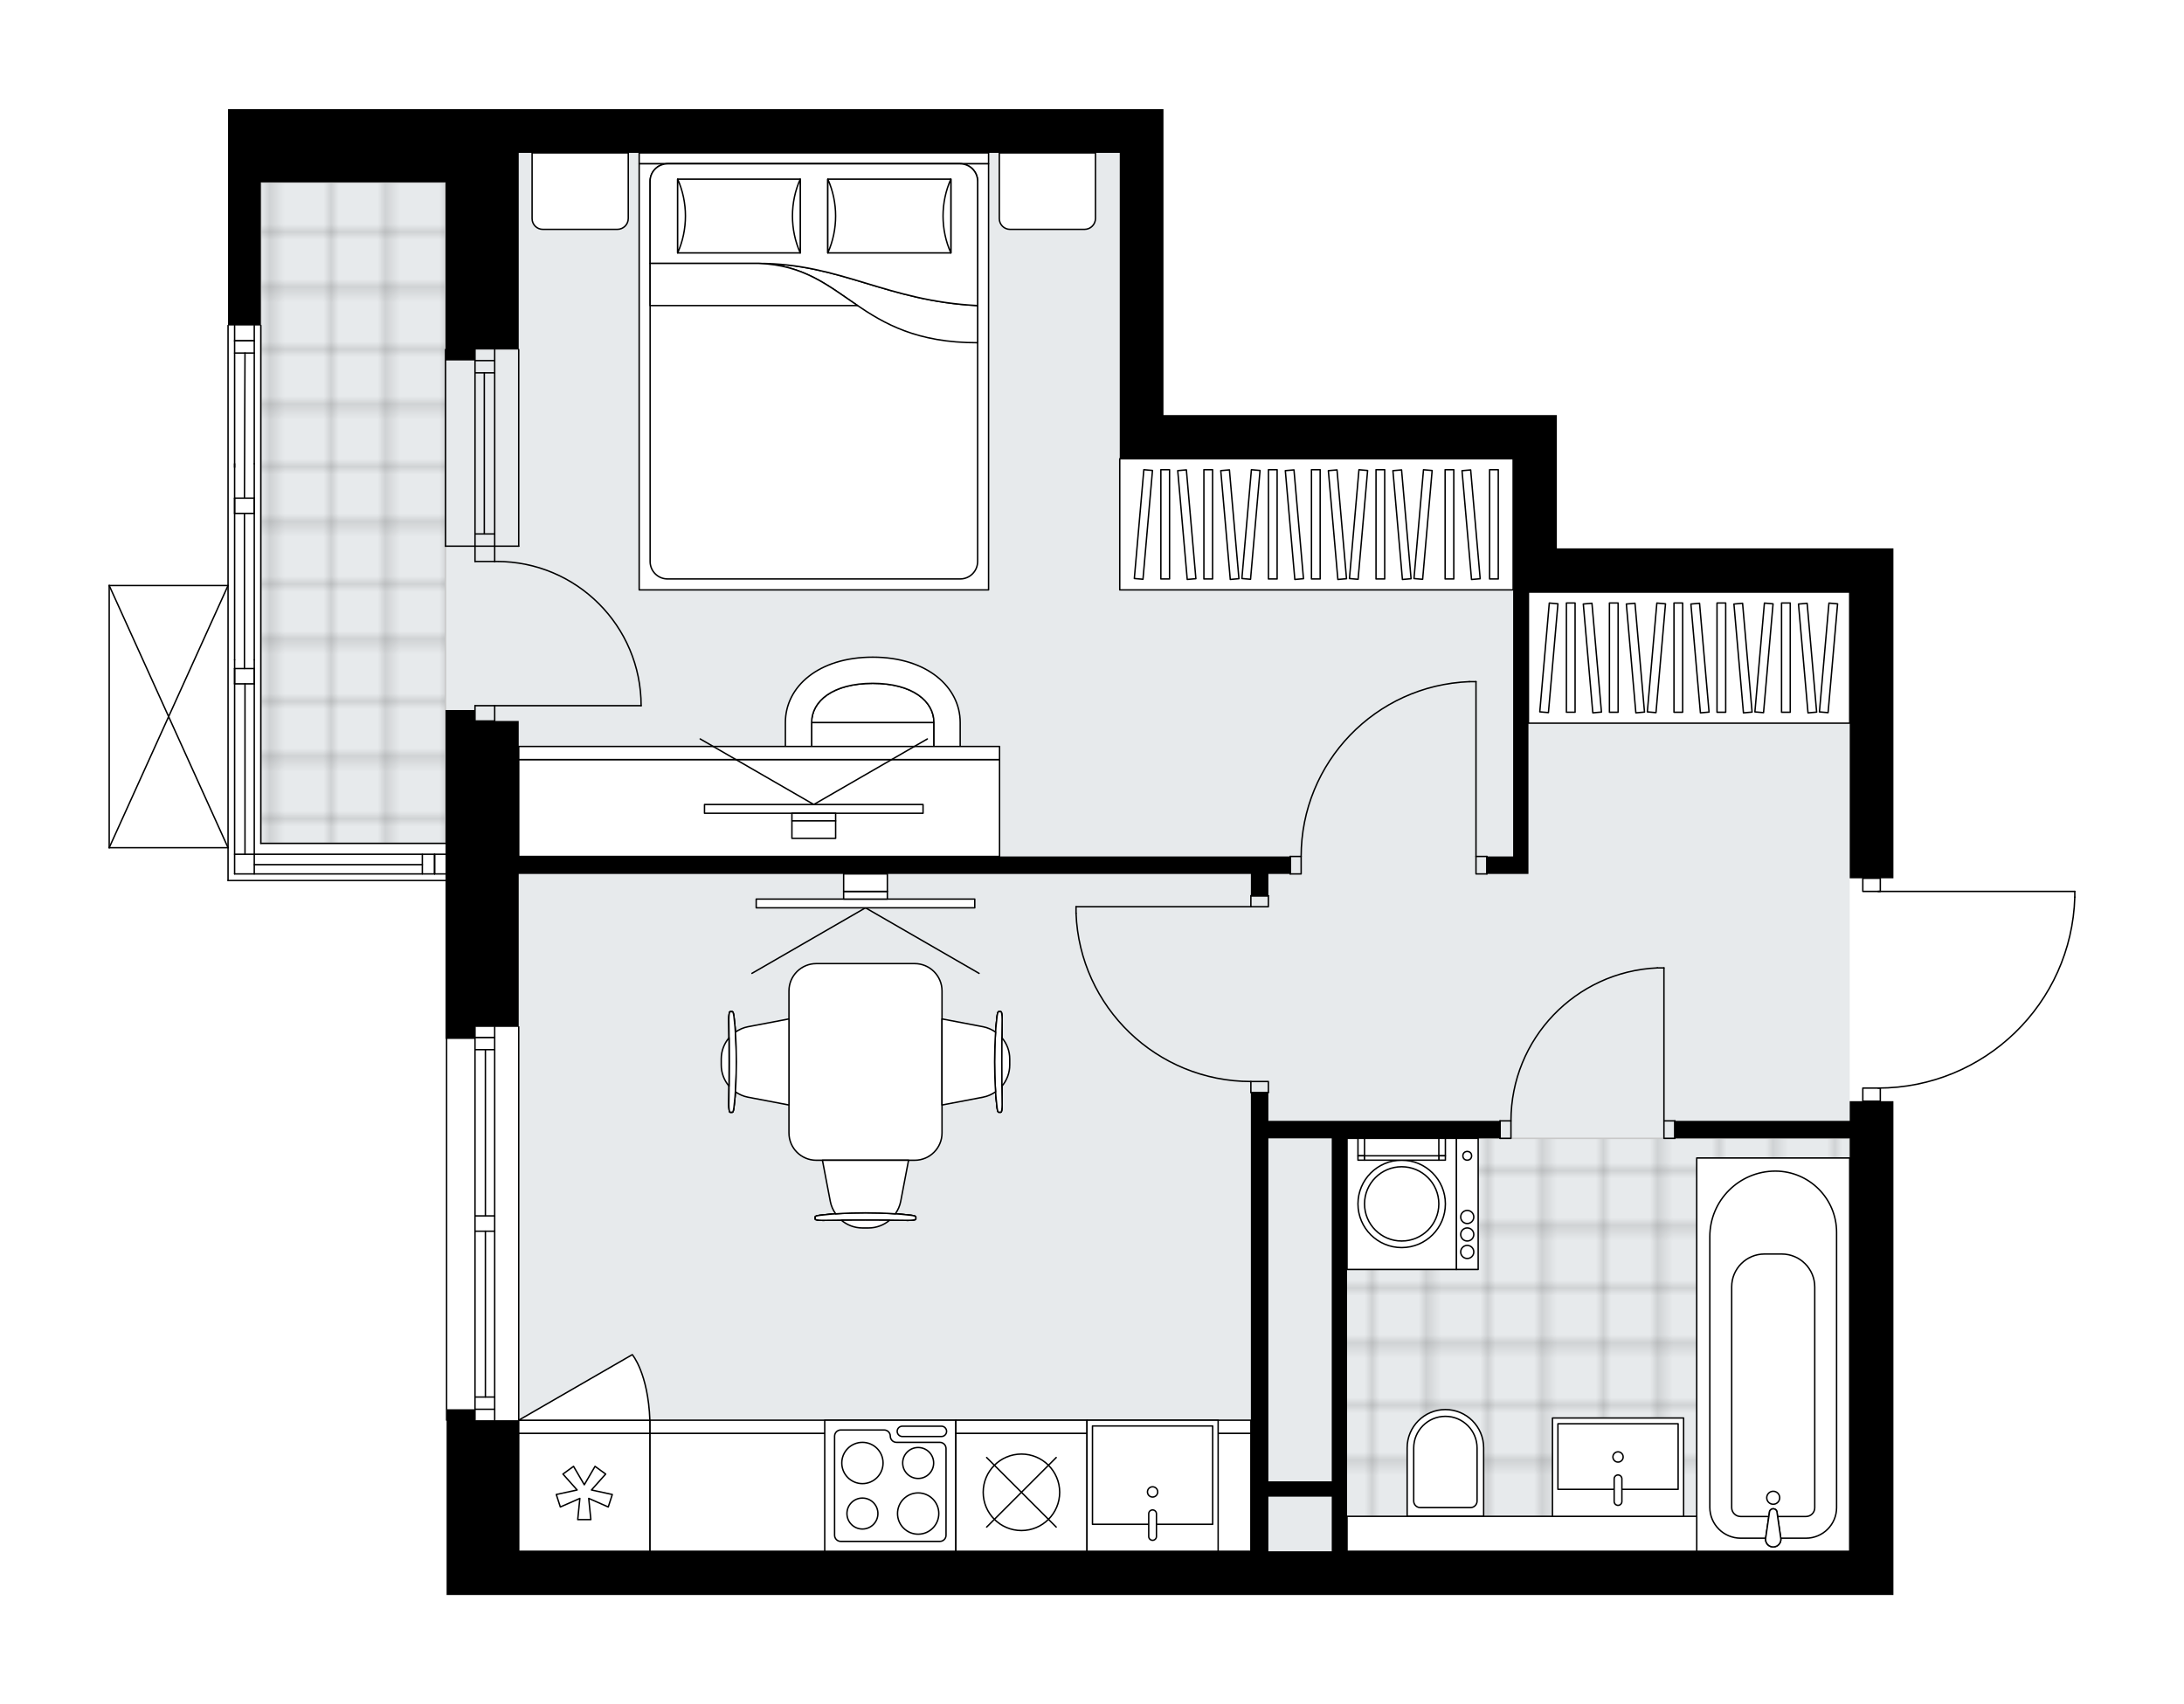 <svg xmlns="http://www.w3.org/2000/svg" xmlns:xlink="http://www.w3.org/1999/xlink" height="1560.95px" id="Layer_1" style="enable-background:new 0 0 2000 1560.95;" version="1.1" viewBox="0 0 2000 1560.95" width="2000px" x="0px" y="0px" xml:space="preserve">
<style type="text/css">
	.st0{fill:none;}
	.st1{opacity:0.25;fill:none;stroke:#070606;stroke-width:0.4;stroke-miterlimit:10;}
	.st2{fill:#FFFFFF;}
	.st3{fill:#E7EAEC;}
	.st4{fill:url(#SVGID_1_);stroke:#C8C8C8;stroke-width:1.3;stroke-miterlimit:10;}
	
		.st5{fill:url(#SVGID_00000013181773282163562400000007564424709617232770_);stroke:#C8C8C8;stroke-width:1.3;stroke-miterlimit:10;}
	.st6{fill:none;stroke:#000000;stroke-width:1.3;stroke-linecap:round;stroke-linejoin:round;stroke-miterlimit:10;}
	.st7{fill:#FFFFFF;stroke:#000000;stroke-width:1.3;stroke-linecap:round;stroke-linejoin:round;stroke-miterlimit:10;}
	.st8{font-family:'Arial-BoldMT';}
	.st9{font-size:104.899px;}
	.st10{font-size:88.76px;}
	.st11{font-family:'ArialMT';}
	.st12{font-size:40px;}
</style>
<pattern height="14.57" id="New_Pattern_Swatch_2" patternUnits="userSpaceOnUse" style="overflow:visible;" viewBox="7.49 -22.06 14.57 14.57" width="14.57" x="0.31" y="-219.6">
	<g>
		<rect class="st0" height="14.57" width="14.57" x="7.49" y="-22.06" />
		<g>
			<rect class="st1" height="7.29" width="7.29" x="14.77" y="-7.49" />
		</g>
		<g>
			<rect class="st1" height="7.29" width="7.29" x="0.2" y="-7.49" />
		</g>
		<g>
			<rect class="st1" height="7.29" width="7.29" x="22.06" y="-14.77" />
		</g>
		<g>
			<rect class="st1" height="7.29" width="7.29" x="7.49" y="-14.77" />
			<rect class="st1" height="7.29" width="7.29" x="14.77" y="-22.06" />
		</g>
		<g>
			<rect class="st1" height="7.29" width="7.29" x="0.2" y="-22.06" />
		</g>
		<g>
			<rect class="st1" height="7.29" width="7.29" x="22.06" y="-29.35" />
		</g>
		<g>
			<rect class="st1" height="7.29" width="7.29" x="7.49" y="-29.35" />
		</g>
	</g>
</pattern>
<path class="st2" d="M1900.65,821.75c0,0,0,0.01,0,0.01c0,0,0,0.01,0,0.01c-1.4,47.28-20.86,91.46-54.8,124.41  c-33.3,32.33-77,50.39-123.31,51.07v11.39v0h11.36v452.32h-40.03H675.16H475.02h-66.05v-159.46h0c-0.36,0-0.65-0.29-0.65-0.65V951.6  h-0.35V807.14H208.84c-0.36,0-0.65-0.29-0.65-0.65c0,0,0,0,0,0v-29.37H100c0,0,0,0,0,0c-0.01,0-0.03-0.01-0.04-0.01  c-0.08,0-0.15-0.02-0.22-0.05c0,0-0.01,0-0.01,0c-0.03-0.01-0.05-0.04-0.08-0.06c-0.04-0.03-0.09-0.05-0.12-0.09  c-0.03-0.03-0.05-0.07-0.07-0.1c-0.02-0.03-0.05-0.07-0.06-0.1c-0.02-0.05-0.02-0.1-0.03-0.15c0-0.03-0.02-0.06-0.02-0.09V536.31  c0-0.03,0.01-0.06,0.02-0.09c0.01-0.05,0.01-0.1,0.03-0.15c0.02-0.04,0.04-0.07,0.06-0.1c0.02-0.04,0.04-0.07,0.07-0.1  c0.03-0.04,0.08-0.06,0.12-0.09c0.03-0.02,0.05-0.04,0.08-0.06c0,0,0.01,0,0.01,0c0.04-0.02,0.09-0.02,0.14-0.03  c0.04-0.01,0.07-0.02,0.11-0.02c0,0,0.01,0,0.01,0h108.19V298.14c0-0.36,0.29-0.65,0.65-0.65c0,0,0,0,0,0V100h30.02h36.03h200.14  h550.39h40.03v280.2h320.22h40.03v122.09h268.19h40.03v302.21h-11.36v11.36H1900c0.36,0,0.65,0.29,0.65,0.65V821.75z" id="background" />
<g id="floor">
	<polygon class="st3" points="1385.66,542.31 1385.66,420.22 1025.41,420.22 1025.41,140.03 238.86,140.03 238.86,772.47    475.02,772.47 475.02,1420.92 1385.66,1420.92 1693.88,1420.92 1693.88,542.31  " />
	<pattern id="SVGID_1_" patternTransform="matrix(7.061 0 0 7.164 43461.543 33432.48)" xlink:href="#New_Pattern_Swatch_2">
	</pattern>
	<rect class="st4" height="605.42" width="169.12" x="238.86" y="167.05" />
	
		<pattern id="SVGID_00000089564669293464613850000000380013808598574209_" patternTransform="matrix(7.061 0 0 7.164 43461.543 33432.48)" xlink:href="#New_Pattern_Swatch_2">
	</pattern>
	
		<polygon points="   1230.66,1042.66 1230.66,1178.59 1230.66,1178.59 1230.66,1420.92 1693.88,1420.92 1693.88,1042.66  " style="fill:url(#SVGID_00000089564669293464613850000000380013808598574209_);stroke:#C8C8C8;stroke-width:1.3;stroke-miterlimit:10;" />
	<g id="LWPOLYLINE_00000062905817283792303320000013734246533490120885_">
		<rect class="st6" height="16.01" width="10.01" x="1523.76" y="1026.65" />
	</g>
	<g id="LWPOLYLINE_00000008856769171816443570000014574733708447331006_">
		<rect class="st6" height="16.01" width="10.01" x="1373.65" y="1026.65" />
	</g>
	<g id="LINE_00000096745442684738050410000017126728135374072735_">
		<line class="st6" x1="1533.76" x2="1533.76" y1="1026.65" y2="1042.66" />
	</g>
	<g id="LINE_00000129178359439621964620000009224873938380543157_">
		<line class="st6" x1="1373.65" x2="1373.65" y1="1026.65" y2="1042.66" />
	</g>
	<g id="LINE_00000148653673065475895220000012353418813861425565_">
		<line class="st6" x1="1523.76" x2="1523.76" y1="1026.65" y2="886.55" />
	</g>
	<g id="ARC_00000134928261117065960430000014295995311554261643_">
		<path class="st6" d="M1383.66,1026.65c0.05-75.04,59.13-136.76,134.09-140.1" />
	</g>
	<g id="LINE_00000091702787470139201940000005531386989360872382_">
		<line class="st6" x1="1523.76" x2="1517.75" y1="886.55" y2="886.55" />
	</g>
	<g id="LWPOLYLINE_00000027568234429476854660000000890059162020884616_">
		<rect class="st6" height="10.01" width="16.01" x="1145.49" y="820.5" />
	</g>
	<g id="LWPOLYLINE_00000072977360081747387840000012772374854411144377_">
		<rect class="st6" height="10.01" width="16.01" x="1145.49" y="990.62" />
	</g>
	<g id="LINE_00000076598898625858302060000008080000053626020746_">
		<line class="st6" x1="1145.49" x2="1161.5" y1="820.5" y2="820.5" />
	</g>
	<g id="LINE_00000056428402458757311930000016097277900664493492_">
		<line class="st6" x1="1145.49" x2="1161.5" y1="1000.63" y2="1000.63" />
	</g>
	<g id="LINE_00000056408349350820512570000011377210181468595603_">
		<line class="st6" x1="1145.49" x2="985.38" y1="830.51" y2="830.51" />
	</g>
	<g id="LINE_00000049185104721312443320000012598046689431395972_">
		<line class="st6" x1="985.38" x2="985.38" y1="836.52" y2="830.51" />
	</g>
	<g id="ARC_00000077312221964334670510000010658714137751772052_">
		<path class="st6" d="M1145.49,990.62c-86.09-0.04-156.78-68.08-160.11-154.11" />
	</g>
	<g id="LWPOLYLINE_00000003789513007719037870000006300835042729385119_">
		<rect class="st6" height="16.01" width="10.01" x="1351.64" y="784.48" />
	</g>
	<g id="LWPOLYLINE_00000026155158406803813280000016069662950770814343_">
		<rect class="st6" height="16.01" width="10.01" x="1181.52" y="784.48" />
	</g>
	<g id="LINE_00000048476699105881283760000000194720100962911910_">
		<line class="st6" x1="1361.64" x2="1361.64" y1="784.48" y2="800.49" />
	</g>
	<g id="LINE_00000103958902767808200680000003385902603139080839_">
		<line class="st6" x1="1181.52" x2="1181.52" y1="784.48" y2="800.49" />
	</g>
	<g id="LINE_00000021806255063100553270000014575288720605244047_">
		<line class="st6" x1="1351.64" x2="1351.64" y1="784.48" y2="624.37" />
	</g>
	<g id="LINE_00000144296081009093230730000014913556966176663464_">
		<line class="st6" x1="1345.63" x2="1351.64" y1="624.37" y2="624.37" />
	</g>
	<g id="ARC_00000014634385471472046030000016427861094317950132_">
		<path class="st6" d="M1191.52,784.48c0.04-86.09,68.08-156.78,154.11-160.11" />
	</g>
	<g id="LWPOLYLINE_00000102522475858349416750000009477095618058870937_">
		<rect class="st6" height="12.01" width="16.01" x="1705.88" y="996.63" />
	</g>
	<g id="LWPOLYLINE_00000093885107880912480140000007481285551966435001_">
		<rect class="st6" height="12.01" width="16.01" x="1705.88" y="804.49" />
	</g>
	<g id="LWPOLYLINE_00000078765926912054921510000008577515288364247221_">
		<path class="st6" d="M1900,821.75c-2.88,97.41-82.68,174.88-180.13,174.88" />
	</g>
	<g id="LINE_00000016055798846574367020000015822502979258284711_">
		<line class="st6" x1="1719.87" x2="1900" y1="816.5" y2="816.5" />
	</g>
	<g id="LINE_00000137133823329777066830000003450764903240364219_">
		<line class="st6" x1="1900" x2="1900" y1="816.5" y2="821.75" />
	</g>
	<g id="ARC_00000152967868748257519940000015588063903648593043_">
		<path class="st6" d="M453.01,514.29c0.66-0.01,1.31-0.01,1.97-0.01c72.97-0.01,132.12,59.14,132.13,132.11" />
	</g>
	<g id="LINE_00000018940662232294982110000000709026071413214361_">
		<line class="st6" x1="453.01" x2="587.1" y1="646.38" y2="646.38" />
	</g>
	<g id="LINE_00000129927135080032043890000013726855987389270953_">
		<line class="st6" x1="453.01" x2="453.01" y1="500.28" y2="514.29" />
	</g>
	<g id="LINE_00000052078757332100024800000002786916210710415779_">
		<line class="st6" x1="453.01" x2="434.99" y1="514.29" y2="514.29" />
	</g>
	<g id="LINE_00000031892447309076252230000005888855485904190901_">
		<line class="st6" x1="434.99" x2="434.99" y1="514.29" y2="500.28" />
	</g>
	<g id="LINE_00000152971727049769724350000017206968893169679758_">
		<line class="st6" x1="434.99" x2="434.99" y1="660.39" y2="646.38" />
	</g>
	<g id="LINE_00000168795459863820798070000004446012569904083371_">
		<line class="st6" x1="434.99" x2="453.01" y1="646.38" y2="646.38" />
	</g>
	<g id="LINE_00000127737297750640577200000015394555021164182666_">
		<line class="st6" x1="453.01" x2="453.01" y1="646.38" y2="660.39" />
	</g>
	<g id="LINE_00000073718370918574840130000012706522066557610673_">
		<line class="st6" x1="434.99" x2="453.01" y1="660.39" y2="660.39" />
	</g>
	<g id="LINE_00000038397947194791220350000005378798172202660497_">
		<line class="st6" x1="475.02" x2="475.02" y1="940.59" y2="1300.84" />
	</g>
	<g id="LINE_00000047047816769645427460000013377427366312723866_">
		<line class="st6" x1="434.99" x2="434.99" y1="1300.84" y2="1127.72" />
	</g>
	<g id="LINE_00000166640559775616518460000002851561028120021929_">
		<line class="st6" x1="434.99" x2="434.99" y1="1113.71" y2="940.59" />
	</g>
	<g id="LINE_00000021106590185471938050000014735958822416342956_">
		<line class="st6" x1="453.01" x2="434.99" y1="950.24" y2="950.24" />
	</g>
	<g id="LINE_00000037692927885229682330000014250117587393481377_">
		<line class="st6" x1="453.01" x2="434.99" y1="1290.83" y2="1290.83" />
	</g>
	<g id="LINE_00000031908368600117953640000015099803351724870550_">
		<line class="st6" x1="453.01" x2="453.01" y1="1300.84" y2="1127.72" />
	</g>
	<g id="LINE_00000143580801568720393170000003024499438821073315_">
		<line class="st6" x1="453.01" x2="453.01" y1="1113.71" y2="940.59" />
	</g>
	<g id="LINE_00000098180049823605365520000015444047441627881149_">
		<line class="st6" x1="444.5" x2="444.5" y1="1113.71" y2="961.45" />
	</g>
	<g id="LINE_00000168831048810259193130000015174499209058247313_">
		<line class="st6" x1="444.5" x2="444.5" y1="1279.62" y2="1127.72" />
	</g>
	<g id="LINE_00000105402517898623493910000006923850490668794507_">
		<line class="st6" x1="434.99" x2="453.01" y1="1279.62" y2="1279.62" />
	</g>
	<g id="LINE_00000176030334848005935580000015369840309466009491_">
		<line class="st6" x1="453.01" x2="434.99" y1="950.24" y2="950.24" />
	</g>
	<g id="LINE_00000037651937698986554460000004672595384111884933_">
		<line class="st6" x1="434.99" x2="453.01" y1="961.45" y2="961.45" />
	</g>
	<g id="LINE_00000042003449152385361830000007810066945435188893_">
		<line class="st6" x1="453.01" x2="434.99" y1="1127.72" y2="1127.72" />
	</g>
	<g id="LINE_00000093893541830440115350000009981174998745732997_">
		<line class="st6" x1="434.99" x2="434.99" y1="1127.72" y2="1113.71" />
	</g>
	<g id="LINE_00000050623918126534997460000010216181636872085146_">
		<line class="st6" x1="434.99" x2="453.01" y1="1113.71" y2="1113.71" />
	</g>
	<g id="LINE_00000175289536042168699510000017398138870908621470_">
		<line class="st6" x1="453.01" x2="453.01" y1="1113.71" y2="1127.72" />
	</g>
	<g id="LINE_00000098198472468969127890000018311520190787962027_">
		<line class="st6" x1="408.98" x2="408.98" y1="1300.84" y2="940.59" />
	</g>
	<g id="LINE_00000039119723727139552640000007459552137300828838_">
		<line class="st6" x1="238.86" x2="238.86" y1="298.14" y2="772.47" />
	</g>
	<g id="LINE_00000014625715393001294190000008023266876637682564_">
		<line class="st6" x1="232.85" x2="214.84" y1="312.15" y2="312.15" />
	</g>
	<g id="LINE_00000124864309303763780650000003049831431118388647_">
		<line class="st6" x1="223.85" x2="224.35" y1="456.25" y2="323.36" />
	</g>
	<g id="LINE_00000049909349067400212750000000027514750517541298_">
		<line class="st6" x1="224.35" x2="224.35" y1="782.48" y2="626.37" />
	</g>
	<g id="LINE_00000119094890014612159950000005240573347279404185_">
		<line class="st6" x1="232.85" x2="214.84" y1="312.15" y2="312.15" />
	</g>
	<g id="LINE_00000155105226129918971410000011362186195534411165_">
		<line class="st6" x1="214.84" x2="232.85" y1="323.36" y2="323.36" />
	</g>
	<g id="LINE_00000060745462628392658710000005561552581585225378_">
		<line class="st6" x1="232.85" x2="214.84" y1="470.26" y2="470.26" />
	</g>
	<g id="LINE_00000085929855515319107350000015616976960066665100_">
		<line class="st6" x1="214.84" x2="214.84" y1="470.26" y2="456.25" />
	</g>
	<g id="LINE_00000080889157285976231350000000618323180715972527_">
		<line class="st6" x1="214.84" x2="232.85" y1="456.25" y2="456.25" />
	</g>
	<g id="LINE_00000120521987216927922760000015658627699895917998_">
		<line class="st6" x1="232.85" x2="232.85" y1="456.25" y2="470.26" />
	</g>
	<g id="LINE_00000145778793910738463260000012790497654652945561_">
		<line class="st6" x1="208.84" x2="208.84" y1="806.49" y2="298.14" />
	</g>
	<g id="LINE_00000137828872294796401760000007366271941531719092_">
		<line class="st6" x1="232.85" x2="214.84" y1="626.37" y2="626.37" />
	</g>
	<g id="LINE_00000038387921170360336520000002364658911565802424_">
		<line class="st6" x1="214.84" x2="214.84" y1="626.37" y2="612.36" />
	</g>
	<g id="LINE_00000016798079063756569030000004106381561832881841_">
		<line class="st6" x1="214.84" x2="232.85" y1="612.36" y2="612.36" />
	</g>
	<g id="LINE_00000016775684686433353390000014996104578955992252_">
		<line class="st6" x1="232.85" x2="232.85" y1="612.36" y2="626.37" />
	</g>
	<g id="LINE_00000049936504874749034080000017768564804868490382_">
		<line class="st6" x1="223.85" x2="223.85" y1="612.36" y2="470.26" />
	</g>
	<g id="LWPOLYLINE_00000106131417354268352410000011264554126978799026_">
		<line class="st6" x1="232.85" x2="232.85" y1="604.35" y2="800.49" />
	</g>
	<g id="LWPOLYLINE_00000103253799879843020100000011356388456132343487_">
		<line class="st6" x1="232.85" x2="232.85" y1="604.35" y2="424.75" />
	</g>
	<g id="LWPOLYLINE_00000181065734202023122740000003360702199464742290_">
		<line class="st6" x1="232.85" x2="232.85" y1="424.75" y2="298.14" />
	</g>
	<g id="LWPOLYLINE_00000109736313552031664020000011875528880592104347_">
		<line class="st6" x1="214.84" x2="214.84" y1="604.35" y2="800.49" />
	</g>
	<g id="LWPOLYLINE_00000114070611607248261560000001010253837002894987_">
		<line class="st6" x1="214.84" x2="214.84" y1="604.35" y2="424.75" />
	</g>
	<g id="LWPOLYLINE_00000165924989944664217340000000494057354802822787_">
		<line class="st6" x1="214.84" x2="214.84" y1="428.06" y2="298.14" />
	</g>
	<g id="LINE_00000058586257833611422040000013311868475026221212_">
		<line class="st6" x1="407.98" x2="208.84" y1="806.49" y2="806.49" />
	</g>
	<g id="LINE_00000042000719039704234590000007658582929436734895_">
		<line class="st6" x1="214.84" x2="407.98" y1="782.48" y2="782.48" />
	</g>
	<g id="LINE_00000163795670246967715340000018031070687227595951_">
		<line class="st6" x1="397.97" x2="397.97" y1="800.49" y2="782.48" />
	</g>
	<g id="LINE_00000008110985884545952900000013128527125914246541_">
		<line class="st6" x1="214.84" x2="407.98" y1="800.49" y2="800.49" />
	</g>
	<g id="LINE_00000065773351318980158980000011017385566965578935_">
		<line class="st6" x1="232.85" x2="386.76" y1="791.98" y2="791.98" />
	</g>
	<g id="LINE_00000045609623977978346680000004202871981388495762_">
		<line class="st6" x1="397.97" x2="397.97" y1="800.49" y2="782.48" />
	</g>
	<g id="LINE_00000048501105205880563910000003234152963657356686_">
		<line class="st6" x1="386.76" x2="386.76" y1="782.48" y2="800.49" />
	</g>
	<g id="LINE_00000005972607653245313110000000113418998501291960_">
		<line class="st6" x1="238.86" x2="407.98" y1="772.47" y2="772.47" />
	</g>
	<g id="LINE_00000005973078799547379290000001510811695872800139_">
		<line class="st6" x1="453.01" x2="453.01" y1="500.28" y2="320.15" />
	</g>
	<g id="LINE_00000067943866443811245830000005390166048797507464_">
		<line class="st6" x1="434.99" x2="434.99" y1="500.28" y2="320.15" />
	</g>
	<g id="LINE_00000104690262992278091490000011748890686419578801_">
		<line class="st6" x1="443.51" x2="443.51" y1="489.07" y2="341.51" />
	</g>
	<g id="LINE_00000148650876027783742480000013337249085952635310_">
		<line class="st6" x1="453.01" x2="434.99" y1="330.3" y2="330.3" />
	</g>
	<g id="LINE_00000154417856697262015770000003642674491486814634_">
		<line class="st6" x1="453.01" x2="434.99" y1="489.07" y2="489.07" />
	</g>
	<g id="LINE_00000039097728924832027520000006356010702869970570_">
		<line class="st6" x1="475.02" x2="475.02" y1="500.28" y2="320.15" />
	</g>
	<g id="LINE_00000183222923908506899890000007300409464681225896_">
		<line class="st6" x1="407.98" x2="407.98" y1="320.15" y2="500.28" />
	</g>
	<g id="LINE_00000076605761217377084220000002295510487319782793_">
		<line class="st6" x1="453.02" x2="435.01" y1="341.51" y2="341.51" />
	</g>
	<g id="LINE_00000129186282074483119330000016943779161682979477_">
		<line class="st6" x1="475.02" x2="407.98" y1="500.28" y2="500.28" />
	</g>
	<g id="LINE_00000072976607901681660830000012611401917923045539_">
		<line class="st6" x1="100" x2="100" y1="776.47" y2="536.31" />
	</g>
	<g id="LINE_00000058576330927835357840000001552517549003975593_">
		<line class="st6" x1="100" x2="208.84" y1="536.31" y2="536.31" />
	</g>
	<g id="LINE_00000075164039998062484640000002270004729398264235_">
		<line class="st6" x1="208.84" x2="100" y1="776.47" y2="776.47" />
	</g>
	<g id="LWPOLYLINE_00000088102751430531553970000016138473695955757235_">
		<line class="st6" x1="208.84" x2="100" y1="536.31" y2="776.47" />
	</g>
	<g id="LWPOLYLINE_00000173158607026896726680000011586760987751720358_">
		<line class="st6" x1="208.84" x2="100" y1="776.47" y2="536.31" />
	</g>
	<g>
		<polygon points="1693.88,502.28 1425.69,502.28 1425.69,380.2 1385.66,380.2 1065.44,380.2 1065.44,100 1025.41,100 475.02,100     274.88,100 238.86,100 208.84,100 208.84,298.14 238.86,298.14 238.86,167.05 274.88,167.05 407.98,167.05 407.98,320.15     407.98,330.16 434.99,330.16 434.99,320.15 475.02,320.15 475.02,167.05 475.02,140.03 1025.41,140.03 1025.41,380.2     1025.41,420.22 1385.66,420.22 1385.66,502.28 1385.66,542.31 1385.66,784.48 1361.64,784.48 1361.64,800.49 1385.66,800.49     1399.67,800.49 1399.67,542.31 1693.88,542.31 1693.88,804.49 1733.9,804.49 1733.9,502.28   " />
		<polygon points="407.98,650.38 407.98,951.6 434.99,951.6 434.99,940.59 475.02,940.59 475.02,800.49 1145.49,800.49     1145.49,820.5 1161.5,820.5 1161.5,800.49 1181.52,800.49 1181.52,784.48 475.02,784.48 475.02,660.39 434.99,660.39     434.99,650.38   " />
		<path d="M1693.88,1026.65h-160.11v16.01h160.11v378.26h-460.32v-378.26h140.1v-16.01H1161.5v-26.02h-16.01v420.29H675.16H475.02    v-120.08h-40.03v-10.01h-26.02v10.01v160.11h66.05h200.14h1018.71h40.03v-452.32h-40.03V1026.65z M1161.5,1042.66h58.04v314.22    h-58.04V1042.66z M1161.5,1420.92v-50.04h58.04v50.04H1161.5z" />
	</g>
</g>
<g id="mebel">
	<g>
		<path class="st7" d="M497.08,210.08h68.24c5.53,0,10.01-4.48,10.01-10.01v-60.04h-88.06v60.23    C487.26,205.68,491.66,210.08,497.08,210.08z" />
		<path class="st7" d="M924.93,210.08h68.24c5.53,0,10.01-4.48,10.01-10.01v-60.04h-88.06v60.23    C915.11,205.68,919.5,210.08,924.93,210.08z" />
		<g>
			<rect class="st7" height="10.01" width="319.95" x="585.33" y="140.03" />
			<rect class="st7" height="390.27" width="319.95" x="585.33" y="150.04" />
			<path class="st7" d="M611.35,150.04h267.91c8.84,0,16.01,7.17,16.01,16.01v348.24c0,8.84-7.17,16.01-16.01,16.01H611.35     c-8.84,0-16.01-7.17-16.01-16.01V166.05C595.34,157.21,602.51,150.04,611.35,150.04z" />
			<path class="st7" d="M895.27,279.89c-83.68-4.1-125.15-38.58-200.51-38.61c80.63,2.73,89.23,72.79,200.51,72.64L895.27,279.89z" />
			<g>
				<path class="st7" d="M895.27,279.89c-83.68-4.1-125.15-38.58-200.51-38.61l-99.43,0v-75.23c0-8.84,7.17-16.01,16.01-16.01      h267.91c8.84,0,16.01,7.17,16.01,16.01L895.27,279.89L895.27,279.89z" />
			</g>
			<rect class="st7" height="67.58" width="112.28" x="620.56" y="164.08" />
			<path class="st7" d="M732.83,231.66c-9.51-21.23-9.51-46.35,0-67.58V231.66z" />
			<path class="st7" d="M620.56,164.08c9.51,21.23,9.51,46.35,0,67.58V164.08z" />
			<rect class="st7" height="67.58" width="112.71" x="758.05" y="164.08" />
			<path class="st7" d="M870.76,231.66c-9.55-21.23-9.55-46.35,0-67.58V231.66z" />
			<path class="st7" d="M758.05,164.08c9.55,21.23,9.55,46.35,0,67.58V164.08z" />
			<g>
				<path class="st7" d="M694.77,241.28h-99.43v38.61h189.99C758.4,261.67,736,242.68,694.77,241.28z" />
			</g>
		</g>
	</g>
	<g>
		
			<rect class="st7" height="294.21" transform="matrix(1.436301e-10 -1 1 1.436301e-10 944.421 2149.132)" width="120.08" x="1486.73" y="455.25" />
		<g>
			
				<rect class="st7" height="7.95" transform="matrix(1.352563e-10 -1 1 1.352563e-10 836.057 2040.768)" width="100.07" x="1388.38" y="598.38" />
			
				<rect class="st7" height="7.95" transform="matrix(1.348744e-10 -1 1 1.348744e-10 875.462 2080.173)" width="100.07" x="1427.78" y="598.38" />
			
				<rect class="st7" height="7.95" transform="matrix(1.348930e-10 -1 1 1.348930e-10 934.57 2139.28)" width="100.07" x="1486.89" y="598.38" />
			
				<rect class="st7" height="7.95" transform="matrix(1.347651e-10 -1 1 1.347651e-10 973.975 2178.685)" width="100.07" x="1526.29" y="598.38" />
			
				<rect class="st7" height="7.95" transform="matrix(1.345111e-10 -1 1 1.345111e-10 1033.082 2237.793)" width="100.07" x="1585.4" y="598.38" />
			
				<rect class="st7" height="7.95" transform="matrix(0.087 -0.996 0.996 0.087 694.998 1963.168)" width="100.07" x="1368.68" y="598.38" />
			
				<rect class="st7" height="7.95" transform="matrix(0.087 -0.996 0.996 0.087 784.925 2061.306)" width="100.07" x="1467.19" y="598.38" />
			
				<rect class="st7" height="7.95" transform="matrix(0.087 -0.996 0.996 0.087 874.851 2159.443)" width="100.07" x="1565.7" y="598.38" />
			
				<rect class="st7" height="7.95" transform="matrix(-0.087 -0.996 0.996 -0.087 985.135 2107.421)" width="100.07" x="1408.08" y="598.38" />
			
				<rect class="st7" height="7.95" transform="matrix(-0.087 -0.996 0.996 -0.087 1027.974 2146.675)" width="100.07" x="1447.48" y="598.38" />
			
				<rect class="st7" height="7.95" transform="matrix(-0.087 -0.996 0.996 -0.087 1092.233 2205.558)" width="100.07" x="1506.59" y="598.38" />
			
				<rect class="st7" height="7.95" transform="matrix(-0.087 -0.996 0.996 -0.087 1135.072 2244.813)" width="100.07" x="1546" y="598.38" />
			
				<rect class="st7" height="7.95" transform="matrix(0.087 -0.996 0.996 0.087 928.807 2218.325)" width="100.07" x="1624.81" y="598.38" />
			
				<rect class="st7" height="7.95" transform="matrix(-0.087 -0.996 0.996 -0.087 1199.331 2303.696)" width="100.07" x="1605.1" y="598.38" />
		</g>
	</g>
	<g>
		
			<rect class="st7" height="360.25" transform="matrix(1.437511e-10 -1 1 1.437511e-10 725.268 1685.807)" width="120.08" x="1145.5" y="300.14" />
		<g>
			
				<rect class="st7" height="7.95" transform="matrix(1.350201e-10 -1 1 1.350201e-10 586.776 1547.316)" width="100.07" x="1017.01" y="476.29" />
			
				<rect class="st7" height="7.95" transform="matrix(1.347651e-10 -1 1 1.347651e-10 626.181 1586.721)" width="100.07" x="1056.42" y="476.29" />
			
				<rect class="st7" height="7.95" transform="matrix(1.347474e-10 -1 1 1.347474e-10 685.288 1645.828)" width="100.07" x="1115.52" y="476.29" />
			
				<rect class="st7" height="7.95" transform="matrix(1.347474e-10 -1 1 1.347474e-10 724.693 1685.233)" width="100.07" x="1154.93" y="476.29" />
			
				<rect class="st7" height="7.95" transform="matrix(1.347651e-10 -1 1 1.347651e-10 783.801 1744.341)" width="100.07" x="1214.04" y="476.29" />
			
				<rect class="st7" height="7.95" transform="matrix(0.087 -0.996 0.996 0.087 477.619 1481.77)" width="100.07" x="997.31" y="476.29" />
			
				<rect class="st7" height="7.95" transform="matrix(0.087 -0.996 0.996 0.087 567.545 1579.907)" width="100.07" x="1095.82" y="476.29" />
			
				<rect class="st7" height="7.95" transform="matrix(0.087 -0.996 0.996 0.087 657.472 1678.044)" width="100.07" x="1194.33" y="476.29" />
			
				<rect class="st7" height="7.95" transform="matrix(-0.087 -0.996 0.996 -0.087 703.022 1604.741)" width="100.07" x="1036.71" y="476.29" />
			
				<rect class="st7" height="7.95" transform="matrix(-0.087 -0.996 0.996 -0.087 745.862 1643.996)" width="100.07" x="1076.12" y="476.29" />
			
				<rect class="st7" height="7.95" transform="matrix(-0.087 -0.996 0.996 -0.087 810.12 1702.879)" width="100.07" x="1135.23" y="476.29" />
			
				<rect class="st7" height="7.95" transform="matrix(-0.087 -0.996 0.996 -0.087 852.96 1742.133)" width="100.07" x="1174.63" y="476.29" />
			
				<rect class="st7" height="7.95" transform="matrix(0.087 -0.996 0.996 0.087 711.428 1736.927)" width="100.07" x="1253.44" y="476.29" />
			
				<rect class="st7" height="7.95" transform="matrix(-0.087 -0.996 0.996 -0.087 917.219 1801.016)" width="100.07" x="1233.74" y="476.29" />
			
				<rect class="st7" height="7.95" transform="matrix(1.347651e-10 -1 1 1.347651e-10 847.075 1807.615)" width="100.07" x="1277.31" y="476.29" />
			
				<rect class="st7" height="7.95" transform="matrix(1.347651e-10 -1 1 1.347651e-10 887.807 1848.347)" width="100.07" x="1318.04" y="476.29" />
			
				<rect class="st7" height="7.95" transform="matrix(-0.087 -0.996 0.996 -0.087 986.008 1864.05)" width="100.07" x="1297.01" y="476.29" />
		</g>
	</g>
	<g>
		
			<rect class="st7" height="108.08" transform="matrix(-1 -1.224647e-16 1.224647e-16 -1 1740.6 2733.777)" width="550.38" x="595.11" y="1312.85" />
		
			<rect class="st7" height="12.01" transform="matrix(-1 -1.224647e-16 1.224647e-16 -1 1740.6 2613.693)" width="550.38" x="595.11" y="1300.84" />
	</g>
	<g>
		<path class="st7" d="M862.65,907.64v130.09c0,13.82-11.2,25.02-25.02,25.02h-90.12c-13.82,0-25.02-11.2-25.02-25.02V907.64    c0-13.82,11.2-25.02,25.02-25.02h90.12C851.45,882.63,862.65,893.83,862.65,907.64z" />
		<g>
			<g id="LINE_00000125582894726521288380000015573910139432741032_">
				<path class="st7" d="M672.09,931.1c3.04,24.23,3.04,59,0,83.23c-0.35,2.8-0.88,4.42-1.43,4.42h-0.14h-1.98      c-0.6,0-1.08-3.14-1.08-7c0.41-25.95,0.41-52.1,0-78.05c0-3.87,0.48-7,1.08-7h1.98h0.14      C671.21,926.68,671.73,928.31,672.09,931.1z" />
			</g>
			<g id="LINE_00000049907368956943436030000011786742143336752282_">
				<path class="st7" d="M672.09,931.1c3.04,24.23,3.04,59,0,83.23c-0.35,2.8-0.88,4.42-1.43,4.42h-0.14h-1.98      c-0.6,0-1.08-3.14-1.08-7c0.41-25.95,0.41-52.1,0-78.05c0-3.87,0.48-7,1.08-7h1.98h0.14      C671.21,926.68,671.73,928.31,672.09,931.1z" />
			</g>
			<g id="LINE_00000130616136534951573720000014853229874460610212_">
				<path class="st7" d="M672.09,931.1c3.04,24.23,3.04,59,0,83.23c-0.35,2.8-0.88,4.42-1.43,4.42h-0.14h-1.98      c-0.6,0-1.08-3.14-1.08-7c0.41-25.95,0.41-52.1,0-78.05c0-3.87,0.48-7,1.08-7h1.98h0.14      C671.21,926.68,671.73,928.31,672.09,931.1z" />
			</g>
			<path class="st7" d="M667.59,950.6c-4.45,5.27-7.11,12.04-7.11,19.36v5.52c0,7.32,2.66,14.09,7.11,19.36     C667.72,980.09,667.72,965.34,667.59,950.6z" />
			<path class="st7" d="M722.5,933.29l-37.62,7.18c-4.25,0.81-8.09,2.58-11.46,4.93c1.22,17.37,1.22,37.27,0,54.63     c3.37,2.35,7.21,4.12,11.46,4.93l37.62,7.18V933.29z" />
		</g>
		<g>
			<g id="LINE_00000145022911169642677020000007965868586737140356_">
				<path class="st7" d="M750.96,1113.16c24.23-3.04,59-3.04,83.23,0c2.8,0.35,4.42,0.88,4.42,1.43v0.14v1.98      c0,0.6-3.14,1.08-7,1.08c-25.95-0.41-52.1-0.41-78.05,0c-3.87,0-7-0.48-7-1.08v-1.98v-0.14      C746.54,1114.04,748.16,1113.52,750.96,1113.16z" />
			</g>
			<g id="LINE_00000096045843341268885310000011696365308374896040_">
				<path class="st7" d="M750.96,1113.16c24.23-3.04,59-3.04,83.23,0c2.8,0.35,4.42,0.88,4.42,1.43v0.14v1.98      c0,0.6-3.14,1.08-7,1.08c-25.95-0.41-52.1-0.41-78.05,0c-3.87,0-7-0.48-7-1.08v-1.98v-0.14      C746.54,1114.04,748.16,1113.52,750.96,1113.16z" />
			</g>
			<g id="LINE_00000042696470164426352670000014739122721087256743_">
				<path class="st7" d="M750.96,1113.16c24.23-3.04,59-3.04,83.23,0c2.8,0.35,4.42,0.88,4.42,1.43v0.14v1.98      c0,0.6-3.14,1.08-7,1.08c-25.95-0.41-52.1-0.41-78.05,0c-3.87,0-7-0.48-7-1.08v-1.98v-0.14      C746.54,1114.04,748.16,1113.52,750.96,1113.16z" />
			</g>
			<path class="st7" d="M770.45,1117.66c5.27,4.45,12.04,7.11,19.36,7.11h5.52c7.32,0,14.09-2.66,19.36-7.11     C799.95,1117.53,785.2,1117.53,770.45,1117.66z" />
			<path class="st7" d="M753.15,1062.75l7.18,37.62c0.81,4.25,2.58,8.09,4.93,11.46c17.37-1.22,37.27-1.22,54.63,0     c2.35-3.37,4.12-7.21,4.93-11.46l7.18-37.62H753.15z" />
		</g>
		<g>
			<g id="LINE_00000041297521757880017350000011034696001293394614_">
				<path class="st7" d="M913.06,1014.33c-3.04-24.23-3.04-59,0-83.23c0.35-2.8,0.88-4.42,1.43-4.42h0.14h1.98      c0.6,0,1.08,3.14,1.08,7c-0.41,25.95-0.41,52.1,0,78.05c0,3.87-0.48,7-1.08,7h-1.98h-0.14      C913.94,1018.75,913.41,1017.13,913.06,1014.33z" />
			</g>
			<g id="LINE_00000053508321801496218310000009471892341496245429_">
				<path class="st7" d="M913.06,1014.33c-3.04-24.23-3.04-59,0-83.23c0.35-2.8,0.88-4.42,1.43-4.42h0.14h1.98      c0.6,0,1.08,3.14,1.08,7c-0.41,25.95-0.41,52.1,0,78.05c0,3.87-0.48,7-1.08,7h-1.98h-0.14      C913.94,1018.75,913.41,1017.13,913.06,1014.33z" />
			</g>
			<g id="LINE_00000137098834721845113340000014009292185706856065_">
				<path class="st7" d="M913.06,1014.33c-3.04-24.23-3.04-59,0-83.23c0.35-2.8,0.88-4.42,1.43-4.42h0.14h1.98      c0.6,0,1.08,3.14,1.08,7c-0.41,25.95-0.41,52.1,0,78.05c0,3.87-0.48,7-1.08,7h-1.98h-0.14      C913.94,1018.75,913.41,1017.13,913.06,1014.33z" />
			</g>
			<path class="st7" d="M917.55,994.84c4.45-5.27,7.11-12.04,7.11-19.36v-5.52c0-7.32-2.66-14.09-7.11-19.36     C917.42,965.34,917.42,980.09,917.55,994.84z" />
			<path class="st7" d="M862.65,1012.14l37.62-7.18c4.25-0.81,8.09-2.58,11.46-4.93c-1.22-17.37-1.22-37.27,0-54.63     c-3.37-2.35-7.21-4.12-11.46-4.93l-37.62-7.18V1012.14z" />
		</g>
	</g>
	<g>
		<g>
			<g id="LINE_00000153677293858520463290000015499265648051229568_">
				<line class="st7" x1="792.57" x2="896.57" y1="831.52" y2="891.56" />
			</g>
			<g id="LINE_00000052084366127081294030000002821801275333689786_">
				<line class="st7" x1="792.57" x2="688.58" y1="831.52" y2="891.56" />
			</g>
		</g>
		
			<rect class="st7" height="200.14" transform="matrix(1.340564e-10 -1 1 1.340564e-10 -34.94 1620.085)" width="8.01" x="788.57" y="727.44" />
		
			<rect class="st7" height="40.03" transform="matrix(-1.356801e-10 1 -1 -1.356801e-10 1612.58 27.435)" width="7" x="789.07" y="799.99" />
		
			<rect class="st7" height="40.03" transform="matrix(1.343406e-10 -1 1 1.343406e-10 -15.927 1601.072)" width="16.01" x="784.57" y="788.49" />
	</g>
	<g>
		<g>
			<g>
				<path class="st7" d="M758.2,761.96h82.1c8.26,0,14.96-6.7,14.96-14.96v-85.21H743.23v85.21      C743.23,755.26,749.93,761.96,758.2,761.96z" />
				<path class="st7" d="M855.27,661.78c0-19.44-19.56-35.87-56.04-35.87s-55.99,16.22-55.99,35.87H855.27z" />
				<path class="st7" d="M719.22,661.78c0-32.78,30.27-59.84,80.01-59.84c49.74,0,80.06,27.41,80.06,59.84v85.16h-24.02v-85.16      c0-19.44-19.56-35.87-56.04-35.87s-55.99,16.22-55.99,35.87v85.16h-24.02V661.78z" />
			</g>
		</g>
		<g>
			<rect class="st7" height="88.75" width="440.31" x="475.03" y="695.73" />
			<rect class="st7" height="12.01" width="440.31" x="475.03" y="683.72" />
		</g>
		<g>
			<g>
				<g id="LINE_00000137827785436386687850000004746524887119193519_">
					<line class="st7" x1="745.22" x2="641.22" y1="736.89" y2="676.85" />
				</g>
				<g id="LINE_00000069392898194731948610000017244539683182804391_">
					<line class="st7" x1="745.22" x2="849.21" y1="736.89" y2="676.85" />
				</g>
			</g>
			
				<rect class="st7" height="200.14" transform="matrix(-2.221025e-10 1 -1 -2.221025e-10 1486.107 -4.324)" width="8.01" x="741.21" y="640.82" />
			
				<rect class="st7" height="40.03" transform="matrix(2.244880e-10 -1 1 2.244880e-10 -3.181 1493.612)" width="7" x="741.71" y="728.38" />
			
				<rect class="st7" height="40.03" transform="matrix(-2.246019e-10 1 -1 -2.246019e-10 1505.12 14.689)" width="16.01" x="737.21" y="739.89" />
		</g>
	</g>
	<g>
		
			<rect class="st7" height="360.25" transform="matrix(-1 -1.224647e-16 1.224647e-16 -1 3247.66 2481.604)" width="140.1" x="1553.78" y="1060.68" />
		<g id="ARC_00000085226907783050663800000013804122074233332669_">
			<path class="st7" d="M1630.74,1408.93c0.1,0.67,0.1,1.35,0,2.02c-0.56,3.82-4.1,6.46-7.92,5.9c-3.82-0.56-6.46-4.1-5.9-7.92     l3.57-24.44c0.34-1.13,1.22-2.01,2.35-2.35c1.85-0.55,3.79,0.5,4.35,2.35L1630.74,1408.93z" />
		</g>
		<path class="st7" d="M1594.01,1408.92h22.9l3.56-24.43c0.34-1.13,1.22-2.01,2.35-2.35c1.85-0.55,3.79,0.5,4.35,2.35l3.56,24.43    h23.11c15.47,0,28.02-12.54,28.02-28.02v-252.13c0-30.97-25.11-56.08-56.08-56.08c-33.14,0-60,26.86-60,60v248.01    C1565.79,1396.28,1578.43,1408.92,1594.01,1408.92z" />
		<path class="st7" d="M1593.95,1389.05h25.87l0.66-4.56c0.34-1.13,1.22-2.01,2.35-2.35c1.85-0.55,3.79,0.5,4.35,2.35l0.66,4.56    h26.01c4.42,0,8.01-3.58,8.01-8.01v-202.19c0-16.68-13.52-30.21-30.21-30.21h-15.83c-16.58,0-30.02,13.44-30.02,30.02v202.23    C1585.8,1385.4,1589.45,1389.05,1593.95,1389.05z" />
		<g id="ARC_00000129897320126628868340000017800506646791051950_">
			<path class="st7" d="M1630.74,1408.93c0.1,0.67,0.1,1.35,0,2.02c-0.56,3.82-4.1,6.46-7.92,5.9c-3.82-0.56-6.46-4.1-5.9-7.92     l3.57-24.44c0.34-1.13,1.22-2.01,2.35-2.35c1.85-0.55,3.79,0.5,4.35,2.35L1630.74,1408.93z" />
		</g>
		<circle class="st7" cx="1623.83" cy="1371.89" r="5.94" />
	</g>
	<g>
		
			<rect class="st7" height="120.08" transform="matrix(-1 -1.224647e-16 1.224647e-16 -1 1630.583 2721.772)" width="120.08" x="755.25" y="1300.84" />
		<path class="st7" d="M866.33,1406.2v-79.39c0-3.13-2.54-5.67-5.67-5.67h-39.69c-3.13,0-5.67-2.54-5.67-5.67l0,0    c0-3.13-2.54-5.67-5.67-5.67h-39.69c-3.13,0-5.67,2.54-5.67,5.67v90.73c0,3.13,2.54,5.67,5.67,5.67h90.73    C863.79,1411.87,866.33,1409.33,866.33,1406.2z" />
		<path class="st7" d="M826.33,1306.33h35.78c2.61,0,4.73,2.12,4.73,4.73l0,0c0,2.61-2.12,4.73-4.73,4.73h-35.78    c-2.61,0-4.73-2.12-4.73-4.73l0,0C821.6,1308.44,823.72,1306.33,826.33,1306.33z" />
		<circle class="st7" cx="840.81" cy="1386.35" r="18.9" />
		<circle class="st7" cx="789.77" cy="1340.04" r="18.9" />
		<circle class="st7" cx="840.81" cy="1340.04" r="14.18" />
		<circle class="st7" cx="789.77" cy="1386.35" r="14.18" />
	</g>
	<g>
		
			<rect class="st7" height="108.08" transform="matrix(-1 -1.224647e-16 1.224647e-16 -1 1870.751 2733.78)" width="120.08" x="875.33" y="1312.85" />
		
			<rect class="st7" height="12.01" transform="matrix(-1 -1.224647e-16 1.224647e-16 -1 1870.751 2613.697)" width="120.08" x="875.33" y="1300.84" />
		<circle class="st7" cx="935.38" cy="1366.89" r="35.02" />
		<line class="st7" x1="903.53" x2="967.22" y1="1398.73" y2="1335.05" />
		<line class="st7" x1="903.53" x2="967.22" y1="1335.05" y2="1398.73" />
	</g>
	<g>
		
			<rect class="st7" height="108.08" transform="matrix(-1 -1.224647e-16 1.224647e-16 -1 1070.137 2733.78)" width="120.08" x="475.03" y="1312.85" />
		
			<rect class="st7" height="12.01" transform="matrix(-1 -1.224647e-16 1.224647e-16 -1 1070.137 2613.697)" width="120.08" x="475.03" y="1300.84" />
		<polygon class="st7" points="539.13,1372.48 541.07,1391.91 529.06,1391.91 531.01,1372.48 513.13,1380.33 509.42,1368.91     528.5,1364.76 515.51,1350.18 525.22,1343.12 535.07,1359.98 544.92,1343.12 554.63,1350.18 541.64,1364.76 560.72,1368.91     557.01,1380.33   " />
		<path class="st7" d="M475.03,1300.84l104-60.04c0,0,14.49,16.9,16.09,60.04H475.03z" />
	</g>
	<g>
		
			<rect class="st7" height="120.08" transform="matrix(-1 -1.224647e-16 1.224647e-16 -1 2110.927 2721.772)" width="120.09" x="995.42" y="1300.84" />
		
			<rect class="st7" height="90.06" transform="matrix(-1 -1.224647e-16 1.224647e-16 -1 2110.968 2702.29)" width="110.08" x="1000.45" y="1306.11" />
		<path class="st7" d="M1055.48,1383.03L1055.48,1383.03c1.95,0,3.54,1.58,3.54,3.54v20.75c0,1.95-1.58,3.54-3.54,3.54l0,0    c-1.95,0-3.54-1.58-3.54-3.54v-20.75C1051.94,1384.61,1053.53,1383.03,1055.48,1383.03z" />
		<circle class="st7" cx="1055.48" cy="1366.54" r="4.7" />
	</g>
	<g>
		<g>
			
				<rect class="st7" height="20.01" transform="matrix(8.994678e-11 -1 1 8.994678e-11 240.925 2446.336)" width="120.08" x="1283.59" y="1092.7" />
			
				<rect class="st7" height="100.07" transform="matrix(8.994678e-11 -1 1 8.994678e-11 180.883 2386.294)" width="120.08" x="1223.55" y="1052.67" />
			<g id="CIRCLE_00000016783038004553881960000006646179278502457478_">
				<circle class="st7" cx="1283.59" cy="1102.71" r="40.03" />
			</g>
			<g id="CIRCLE_00000094611147489105375750000001503896928160965248_">
				<circle class="st7" cx="1283.59" cy="1102.71" r="34.02" />
			</g>
			<g id="CIRCLE_00000143575795553924510710000018037379047517802893_">
				<circle class="st7" cx="1343.63" cy="1058.67" r="4" />
			</g>
			<g id="CIRCLE_00000008866993678034384180000012983009972854100103_">
				<circle class="st7" cx="1343.63" cy="1114.71" r="6" />
			</g>
			<g id="CIRCLE_00000124840470149252662520000001867206499127683991_">
				<circle class="st7" cx="1343.63" cy="1130.73" r="6" />
			</g>
			<g id="CIRCLE_00000013895213348750466760000010690777651245949083_">
				<circle class="st7" cx="1343.63" cy="1146.74" r="6" />
			</g>
		</g>
		<g>
			<rect class="st7" height="16.01" width="6" x="1243.56" y="1042.66" />
			<rect class="st7" height="4" width="6" x="1243.56" y="1058.67" />
			<rect class="st7" height="16.01" width="6" x="1317.61" y="1042.66" />
			<rect class="st7" height="4" width="6" x="1317.61" y="1058.67" />
			
				<rect class="st7" height="4" transform="matrix(-1 -1.351258e-10 1.351258e-10 -1 2567.176 2121.352)" width="68.05" x="1249.56" y="1058.67" />
		</g>
	</g>
	<g>
		<path class="st7" d="M1323.62,1291.1L1323.62,1291.1c-19.34,0-35.02,15.68-35.02,35.02v62.78h70.05v-62.78    C1358.64,1306.78,1342.96,1291.1,1323.62,1291.1z" />
		<rect class="st7" height="32.02" width="320.23" x="1233.55" y="1388.91" />
		<path class="st7" d="M1323.62,1297.31L1323.62,1297.31c-16.03,0-29.02,12.99-29.02,29.02v48.56c0,3.32,2.69,6,6,6h46.03    c3.32,0,6-2.69,6-6v-48.56C1352.64,1310.31,1339.65,1297.31,1323.62,1297.31z" />
	</g>
	<g>
		<rect class="st7" height="90.06" width="120.09" x="1421.68" y="1298.84" />
		<rect class="st7" height="60.04" width="110.08" x="1426.67" y="1304.11" />
		<path class="st7" d="M1481.71,1351.01L1481.71,1351.01c-1.95,0-3.54,1.58-3.54,3.54v20.75c0,1.95,1.58,3.54,3.54,3.54l0,0    c1.95,0,3.54-1.58,3.54-3.54v-20.75C1485.25,1352.59,1483.67,1351.01,1481.71,1351.01z" />
		<circle class="st7" cx="1481.71" cy="1334.52" r="4.7" />
	</g>
</g>
</svg>